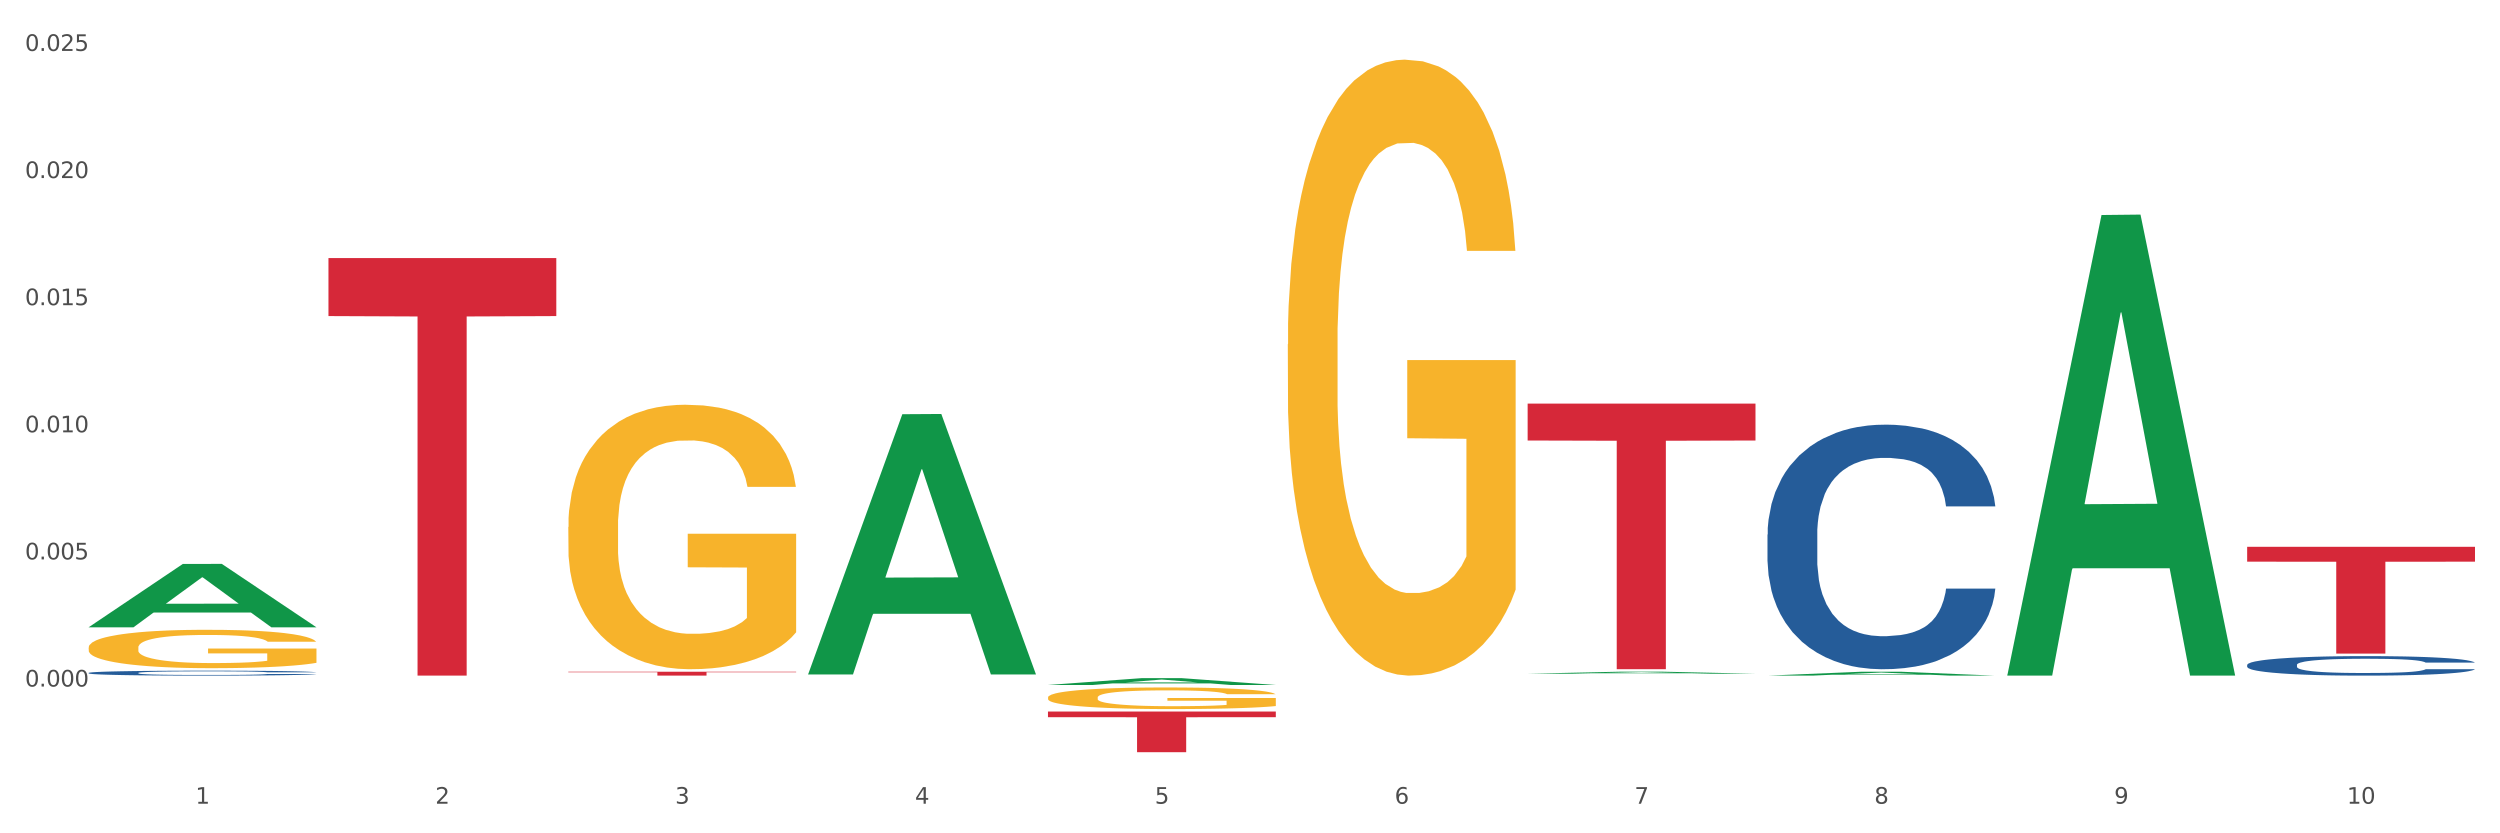 <?xml version="1.0" encoding="utf-8" standalone="no"?>
<!DOCTYPE svg PUBLIC "-//W3C//DTD SVG 1.1//EN"
  "http://www.w3.org/Graphics/SVG/1.1/DTD/svg11.dtd">
<svg xmlns:xlink="http://www.w3.org/1999/xlink" width="1080pt" height="360pt" viewBox="0 0 1080 360" xmlns="http://www.w3.org/2000/svg" version="1.1">
 <rect x="0" y="0" width="1080" height="360" fill="#333333" stroke="none"/>
 <defs>
  <style type="text/css">*{stroke-linejoin: round; stroke-linecap: butt}</style>
 </defs>
 <g id="figure_1">
  <g id="patch_1">
   <path d="M 0 360 
L 1080 360 
L 1080 0 
L 0 0 
z
" style="fill: #ffffff; stroke: #ffffff; stroke-linejoin: miter"/>
  </g>
  <g id="axes_1">
   <g id="matplotlib.axis_1">
    <g id="xtick_1">
     <g id="text_1">
      <!-- 1 -->
      <g style="fill: #4d4d4d" transform="translate(84.444 347.204) scale(0.096 -0.096)">
       <defs>
        <path id="DejaVuSans-31" d="M 794 531 
L 1825 531 
L 1825 4091 
L 703 3866 
L 703 4441 
L 1819 4666 
L 2450 4666 
L 2450 531 
L 3481 531 
L 3481 0 
L 794 0 
L 794 531 
z
" transform="scale(0.016)"/>
       </defs>
       <use xlink:href="#DejaVuSans-31"/>
      </g>
     </g>
    </g>
    <g id="xtick_2">
     <g id="text_2">
      <!-- 2 -->
      <g style="fill: #4d4d4d" transform="translate(188.053 347.204) scale(0.096 -0.096)">
       <defs>
        <path id="DejaVuSans-32" d="M 1228 531 
L 3431 531 
L 3431 0 
L 469 0 
L 469 531 
Q 828 903 1448 1529 
Q 2069 2156 2228 2338 
Q 2531 2678 2651 2914 
Q 2772 3150 2772 3378 
Q 2772 3750 2511 3984 
Q 2250 4219 1831 4219 
Q 1534 4219 1204 4116 
Q 875 4013 500 3803 
L 500 4441 
Q 881 4594 1212 4672 
Q 1544 4750 1819 4750 
Q 2544 4750 2975 4387 
Q 3406 4025 3406 3419 
Q 3406 3131 3298 2873 
Q 3191 2616 2906 2266 
Q 2828 2175 2409 1742 
Q 1991 1309 1228 531 
z
" transform="scale(0.016)"/>
       </defs>
       <use xlink:href="#DejaVuSans-32"/>
      </g>
     </g>
    </g>
    <g id="xtick_3">
     <g id="text_3">
      <!-- 3 -->
      <g style="fill: #4d4d4d" transform="translate(291.663 347.204) scale(0.096 -0.096)">
       <defs>
        <path id="DejaVuSans-33" d="M 2597 2516 
Q 3050 2419 3304 2112 
Q 3559 1806 3559 1356 
Q 3559 666 3084 287 
Q 2609 -91 1734 -91 
Q 1441 -91 1130 -33 
Q 819 25 488 141 
L 488 750 
Q 750 597 1062 519 
Q 1375 441 1716 441 
Q 2309 441 2620 675 
Q 2931 909 2931 1356 
Q 2931 1769 2642 2001 
Q 2353 2234 1838 2234 
L 1294 2234 
L 1294 2753 
L 1863 2753 
Q 2328 2753 2575 2939 
Q 2822 3125 2822 3475 
Q 2822 3834 2567 4026 
Q 2313 4219 1838 4219 
Q 1578 4219 1281 4162 
Q 984 4106 628 3988 
L 628 4550 
Q 988 4650 1302 4700 
Q 1616 4750 1894 4750 
Q 2613 4750 3031 4423 
Q 3450 4097 3450 3541 
Q 3450 3153 3228 2886 
Q 3006 2619 2597 2516 
z
" transform="scale(0.016)"/>
       </defs>
       <use xlink:href="#DejaVuSans-33"/>
      </g>
     </g>
    </g>
    <g id="xtick_4">
     <g id="text_4">
      <!-- 4 -->
      <g style="fill: #4d4d4d" transform="translate(395.273 347.204) scale(0.096 -0.096)">
       <defs>
        <path id="DejaVuSans-34" d="M 2419 4116 
L 825 1625 
L 2419 1625 
L 2419 4116 
z
M 2253 4666 
L 3047 4666 
L 3047 1625 
L 3713 1625 
L 3713 1100 
L 3047 1100 
L 3047 0 
L 2419 0 
L 2419 1100 
L 313 1100 
L 313 1709 
L 2253 4666 
z
" transform="scale(0.016)"/>
       </defs>
       <use xlink:href="#DejaVuSans-34"/>
      </g>
     </g>
    </g>
    <g id="xtick_5">
     <g id="text_5">
      <!-- 5 -->
      <g style="fill: #4d4d4d" transform="translate(498.883 347.204) scale(0.096 -0.096)">
       <defs>
        <path id="DejaVuSans-35" d="M 691 4666 
L 3169 4666 
L 3169 4134 
L 1269 4134 
L 1269 2991 
Q 1406 3038 1543 3061 
Q 1681 3084 1819 3084 
Q 2600 3084 3056 2656 
Q 3513 2228 3513 1497 
Q 3513 744 3044 326 
Q 2575 -91 1722 -91 
Q 1428 -91 1123 -41 
Q 819 9 494 109 
L 494 744 
Q 775 591 1075 516 
Q 1375 441 1709 441 
Q 2250 441 2565 725 
Q 2881 1009 2881 1497 
Q 2881 1984 2565 2268 
Q 2250 2553 1709 2553 
Q 1456 2553 1204 2497 
Q 953 2441 691 2322 
L 691 4666 
z
" transform="scale(0.016)"/>
       </defs>
       <use xlink:href="#DejaVuSans-35"/>
      </g>
     </g>
    </g>
    <g id="xtick_6">
     <g id="text_6">
      <!-- 6 -->
      <g style="fill: #4d4d4d" transform="translate(602.492 347.204) scale(0.096 -0.096)">
       <defs>
        <path id="DejaVuSans-36" d="M 2113 2584 
Q 1688 2584 1439 2293 
Q 1191 2003 1191 1497 
Q 1191 994 1439 701 
Q 1688 409 2113 409 
Q 2538 409 2786 701 
Q 3034 994 3034 1497 
Q 3034 2003 2786 2293 
Q 2538 2584 2113 2584 
z
M 3366 4563 
L 3366 3988 
Q 3128 4100 2886 4159 
Q 2644 4219 2406 4219 
Q 1781 4219 1451 3797 
Q 1122 3375 1075 2522 
Q 1259 2794 1537 2939 
Q 1816 3084 2150 3084 
Q 2853 3084 3261 2657 
Q 3669 2231 3669 1497 
Q 3669 778 3244 343 
Q 2819 -91 2113 -91 
Q 1303 -91 875 529 
Q 447 1150 447 2328 
Q 447 3434 972 4092 
Q 1497 4750 2381 4750 
Q 2619 4750 2861 4703 
Q 3103 4656 3366 4563 
z
" transform="scale(0.016)"/>
       </defs>
       <use xlink:href="#DejaVuSans-36"/>
      </g>
     </g>
    </g>
    <g id="xtick_7">
     <g id="text_7">
      <!-- 7 -->
      <g style="fill: #4d4d4d" transform="translate(706.102 347.204) scale(0.096 -0.096)">
       <defs>
        <path id="DejaVuSans-37" d="M 525 4666 
L 3525 4666 
L 3525 4397 
L 1831 0 
L 1172 0 
L 2766 4134 
L 525 4134 
L 525 4666 
z
" transform="scale(0.016)"/>
       </defs>
       <use xlink:href="#DejaVuSans-37"/>
      </g>
     </g>
    </g>
    <g id="xtick_8">
     <g id="text_8">
      <!-- 8 -->
      <g style="fill: #4d4d4d" transform="translate(809.712 347.204) scale(0.096 -0.096)">
       <defs>
        <path id="DejaVuSans-38" d="M 2034 2216 
Q 1584 2216 1326 1975 
Q 1069 1734 1069 1313 
Q 1069 891 1326 650 
Q 1584 409 2034 409 
Q 2484 409 2743 651 
Q 3003 894 3003 1313 
Q 3003 1734 2745 1975 
Q 2488 2216 2034 2216 
z
M 1403 2484 
Q 997 2584 770 2862 
Q 544 3141 544 3541 
Q 544 4100 942 4425 
Q 1341 4750 2034 4750 
Q 2731 4750 3128 4425 
Q 3525 4100 3525 3541 
Q 3525 3141 3298 2862 
Q 3072 2584 2669 2484 
Q 3125 2378 3379 2068 
Q 3634 1759 3634 1313 
Q 3634 634 3220 271 
Q 2806 -91 2034 -91 
Q 1263 -91 848 271 
Q 434 634 434 1313 
Q 434 1759 690 2068 
Q 947 2378 1403 2484 
z
M 1172 3481 
Q 1172 3119 1398 2916 
Q 1625 2713 2034 2713 
Q 2441 2713 2670 2916 
Q 2900 3119 2900 3481 
Q 2900 3844 2670 4047 
Q 2441 4250 2034 4250 
Q 1625 4250 1398 4047 
Q 1172 3844 1172 3481 
z
" transform="scale(0.016)"/>
       </defs>
       <use xlink:href="#DejaVuSans-38"/>
      </g>
     </g>
    </g>
    <g id="xtick_9">
     <g id="text_9">
      <!-- 9 -->
      <g style="fill: #4d4d4d" transform="translate(913.322 347.204) scale(0.096 -0.096)">
       <defs>
        <path id="DejaVuSans-39" d="M 703 97 
L 703 672 
Q 941 559 1184 500 
Q 1428 441 1663 441 
Q 2288 441 2617 861 
Q 2947 1281 2994 2138 
Q 2813 1869 2534 1725 
Q 2256 1581 1919 1581 
Q 1219 1581 811 2004 
Q 403 2428 403 3163 
Q 403 3881 828 4315 
Q 1253 4750 1959 4750 
Q 2769 4750 3195 4129 
Q 3622 3509 3622 2328 
Q 3622 1225 3098 567 
Q 2575 -91 1691 -91 
Q 1453 -91 1209 -44 
Q 966 3 703 97 
z
M 1959 2075 
Q 2384 2075 2632 2365 
Q 2881 2656 2881 3163 
Q 2881 3666 2632 3958 
Q 2384 4250 1959 4250 
Q 1534 4250 1286 3958 
Q 1038 3666 1038 3163 
Q 1038 2656 1286 2365 
Q 1534 2075 1959 2075 
z
" transform="scale(0.016)"/>
       </defs>
       <use xlink:href="#DejaVuSans-39"/>
      </g>
     </g>
    </g>
    <g id="xtick_10">
     <g id="text_10">
      <!-- 10 -->
      <g style="fill: #4d4d4d" transform="translate(1013.877 347.204) scale(0.096 -0.096)">
       <defs>
        <path id="DejaVuSans-30" d="M 2034 4250 
Q 1547 4250 1301 3770 
Q 1056 3291 1056 2328 
Q 1056 1369 1301 889 
Q 1547 409 2034 409 
Q 2525 409 2770 889 
Q 3016 1369 3016 2328 
Q 3016 3291 2770 3770 
Q 2525 4250 2034 4250 
z
M 2034 4750 
Q 2819 4750 3233 4129 
Q 3647 3509 3647 2328 
Q 3647 1150 3233 529 
Q 2819 -91 2034 -91 
Q 1250 -91 836 529 
Q 422 1150 422 2328 
Q 422 3509 836 4129 
Q 1250 4750 2034 4750 
z
" transform="scale(0.016)"/>
       </defs>
       <use xlink:href="#DejaVuSans-31"/>
       <use xlink:href="#DejaVuSans-30" transform="translate(63.623 0)"/>
      </g>
     </g>
    </g>
    <g id="xtick_11"/>
    <g id="xtick_12"/>
    <g id="xtick_13"/>
    <g id="xtick_14"/>
    <g id="xtick_15"/>
    <g id="xtick_16"/>
    <g id="xtick_17"/>
    <g id="xtick_18"/>
    <g id="xtick_19"/>
   </g>
   <g id="matplotlib.axis_2">
    <g id="ytick_1">
     <g id="text_11">
      <!-- 0.000 -->
      <g style="fill: #4d4d4d" transform="translate(10.8 296.589) scale(0.096 -0.096)">
       <defs>
        <path id="DejaVuSans-2e" d="M 684 794 
L 1344 794 
L 1344 0 
L 684 0 
L 684 794 
z
" transform="scale(0.016)"/>
       </defs>
       <use xlink:href="#DejaVuSans-30"/>
       <use xlink:href="#DejaVuSans-2e" transform="translate(63.623 0)"/>
       <use xlink:href="#DejaVuSans-30" transform="translate(95.41 0)"/>
       <use xlink:href="#DejaVuSans-30" transform="translate(159.033 0)"/>
       <use xlink:href="#DejaVuSans-30" transform="translate(222.656 0)"/>
      </g>
     </g>
    </g>
    <g id="ytick_2">
     <g id="text_12">
      <!-- 0.005 -->
      <g style="fill: #4d4d4d" transform="translate(10.8 241.671) scale(0.096 -0.096)">
       <use xlink:href="#DejaVuSans-30"/>
       <use xlink:href="#DejaVuSans-2e" transform="translate(63.623 0)"/>
       <use xlink:href="#DejaVuSans-30" transform="translate(95.41 0)"/>
       <use xlink:href="#DejaVuSans-30" transform="translate(159.033 0)"/>
       <use xlink:href="#DejaVuSans-35" transform="translate(222.656 0)"/>
      </g>
     </g>
    </g>
    <g id="ytick_3">
     <g id="text_13">
      <!-- 0.010 -->
      <g style="fill: #4d4d4d" transform="translate(10.8 186.754) scale(0.096 -0.096)">
       <use xlink:href="#DejaVuSans-30"/>
       <use xlink:href="#DejaVuSans-2e" transform="translate(63.623 0)"/>
       <use xlink:href="#DejaVuSans-30" transform="translate(95.41 0)"/>
       <use xlink:href="#DejaVuSans-31" transform="translate(159.033 0)"/>
       <use xlink:href="#DejaVuSans-30" transform="translate(222.656 0)"/>
      </g>
     </g>
    </g>
    <g id="ytick_4">
     <g id="text_14">
      <!-- 0.015 -->
      <g style="fill: #4d4d4d" transform="translate(10.8 131.837) scale(0.096 -0.096)">
       <use xlink:href="#DejaVuSans-30"/>
       <use xlink:href="#DejaVuSans-2e" transform="translate(63.623 0)"/>
       <use xlink:href="#DejaVuSans-30" transform="translate(95.41 0)"/>
       <use xlink:href="#DejaVuSans-31" transform="translate(159.033 0)"/>
       <use xlink:href="#DejaVuSans-35" transform="translate(222.656 0)"/>
      </g>
     </g>
    </g>
    <g id="ytick_5">
     <g id="text_15">
      <!-- 0.020 -->
      <g style="fill: #4d4d4d" transform="translate(10.8 76.92) scale(0.096 -0.096)">
       <use xlink:href="#DejaVuSans-30"/>
       <use xlink:href="#DejaVuSans-2e" transform="translate(63.623 0)"/>
       <use xlink:href="#DejaVuSans-30" transform="translate(95.41 0)"/>
       <use xlink:href="#DejaVuSans-32" transform="translate(159.033 0)"/>
       <use xlink:href="#DejaVuSans-30" transform="translate(222.656 0)"/>
      </g>
     </g>
    </g>
    <g id="ytick_6">
     <g id="text_16">
      <!-- 0.025 -->
      <g style="fill: #4d4d4d" transform="translate(10.8 22.003) scale(0.096 -0.096)">
       <use xlink:href="#DejaVuSans-30"/>
       <use xlink:href="#DejaVuSans-2e" transform="translate(63.623 0)"/>
       <use xlink:href="#DejaVuSans-30" transform="translate(95.41 0)"/>
       <use xlink:href="#DejaVuSans-32" transform="translate(159.033 0)"/>
       <use xlink:href="#DejaVuSans-35" transform="translate(222.656 0)"/>
      </g>
     </g>
    </g>
    <g id="ytick_7"/>
    <g id="ytick_8"/>
    <g id="ytick_9"/>
    <g id="ytick_10"/>
    <g id="ytick_11"/>
    <g id="ytick_12"/>
   </g>
   <g id="PolyCollection_1">
    <path d="M 38.283 270.951 
L 38.384 270.925 
L 78.974 243.624 
L 95.818 243.598 
L 136.712 271.002 
L 117.229 271.002 
L 108.401 264.621 
L 66.493 264.621 
L 66.188 264.724 
L 57.664 271.002 
L 38.283 271.002 
L 38.283 270.951 
L 71.769 260.812 
L 103.125 260.787 
L 87.599 249.439 
L 87.396 249.388 
L 87.193 249.465 
L 71.668 260.787 
L 71.769 260.812 
L 38.283 270.951 
z
" clip-path="url(#p02e4bd8092)" style="fill: #109648"/>
    <path d="M 970.771 287.228 
L 970.887 287.22 
L 970.887 287.005 
L 971.236 286.712 
L 972.516 286.173 
L 974.145 285.764 
L 976.937 285.287 
L 978.45 285.087 
L 980.428 284.863 
L 984.5 284.501 
L 989.154 284.193 
L 992.411 284.024 
L 994.854 283.916 
L 1000.323 283.723 
L 1003.464 283.639 
L 1006.722 283.569 
L 1009.514 283.523 
L 1014.168 283.469 
L 1017.891 283.446 
L 1022.196 283.438 
L 1025.803 283.446 
L 1030.573 283.477 
L 1037.554 283.569 
L 1040.23 283.623 
L 1043.836 283.716 
L 1047.56 283.839 
L 1050.585 283.962 
L 1054.075 284.139 
L 1057.682 284.37 
L 1061.172 284.663 
L 1063.615 284.933 
L 1065.593 285.218 
L 1067.338 285.564 
L 1068.618 285.942 
L 1069.2 286.257 
L 1047.909 286.257 
L 1047.327 285.972 
L 1046.163 285.664 
L 1045 285.456 
L 1043.72 285.287 
L 1041.742 285.094 
L 1039.997 284.971 
L 1037.088 284.825 
L 1034.412 284.732 
L 1032.202 284.678 
L 1029.526 284.632 
L 1023.825 284.586 
L 1019.753 284.586 
L 1017.193 284.601 
L 1014.052 284.64 
L 1011.376 284.694 
L 1008.234 284.786 
L 1005.791 284.886 
L 1003.348 285.017 
L 1001.952 285.11 
L 999.857 285.279 
L 998.461 285.418 
L 996.6 285.657 
L 995.553 285.826 
L 993.691 286.265 
L 992.877 286.589 
L 992.528 286.812 
L 992.295 287.058 
L 992.295 288.26 
L 992.993 288.799 
L 993.575 289.03 
L 994.505 289.292 
L 996.251 289.631 
L 998.81 289.962 
L 1001.486 290.201 
L 1003.697 290.347 
L 1005.791 290.455 
L 1007.885 290.54 
L 1010.445 290.617 
L 1012.539 290.663 
L 1015.681 290.709 
L 1019.404 290.733 
L 1022.312 290.733 
L 1028.246 290.694 
L 1030.922 290.656 
L 1033.482 290.602 
L 1036.274 290.517 
L 1038.484 290.424 
L 1039.764 290.355 
L 1041.859 290.209 
L 1043.487 290.055 
L 1044.884 289.878 
L 1045.814 289.724 
L 1046.861 289.492 
L 1047.676 289.231 
L 1047.909 289.092 
L 1069.2 289.092 
L 1068.735 289.369 
L 1067.92 289.639 
L 1066.291 290.001 
L 1065.012 290.209 
L 1063.034 290.463 
L 1060.939 290.679 
L 1058.031 290.917 
L 1055.355 291.095 
L 1052.562 291.249 
L 1049.537 291.387 
L 1044.069 291.58 
L 1042.091 291.634 
L 1037.903 291.726 
L 1034.645 291.78 
L 1029.875 291.834 
L 1024.988 291.865 
L 1019.869 291.873 
L 1015.332 291.857 
L 1010.329 291.811 
L 1007.187 291.765 
L 1003.697 291.695 
L 999.625 291.588 
L 995.785 291.457 
L 992.179 291.303 
L 988.804 291.125 
L 985.663 290.925 
L 981.591 290.594 
L 978.566 290.27 
L 976.355 289.97 
L 974.843 289.716 
L 973.33 289.392 
L 972.516 289.169 
L 971.236 288.63 
L 970.771 288.129 
L 970.771 287.228 
z
" clip-path="url(#p02e4bd8092)" style="fill: #255c99"/>
    <path d="M 38.283 279.736 
L 38.399 279.721 
L 38.399 279.176 
L 38.632 278.706 
L 39.794 277.57 
L 41.537 276.631 
L 42.815 276.131 
L 44.093 275.722 
L 45.604 275.313 
L 47.464 274.889 
L 50.834 274.267 
L 52.925 273.949 
L 55.482 273.616 
L 60.13 273.131 
L 63.5 272.859 
L 66.987 272.631 
L 72.681 272.359 
L 76.4 272.238 
L 80.351 272.147 
L 85.115 272.086 
L 88.718 272.071 
L 96.62 272.116 
L 103.36 272.253 
L 106.614 272.359 
L 110.798 272.541 
L 113.006 272.662 
L 116.608 272.904 
L 120.327 273.222 
L 122.883 273.495 
L 126.718 274.01 
L 129.623 274.525 
L 132.296 275.161 
L 133.691 275.601 
L 134.737 276.01 
L 135.666 276.479 
L 136.596 277.222 
L 115.678 277.222 
L 114.865 276.691 
L 113.587 276.191 
L 111.727 275.707 
L 110.1 275.404 
L 107.311 275.025 
L 104.755 274.783 
L 102.082 274.601 
L 98.828 274.449 
L 96.271 274.374 
L 92.669 274.313 
L 85.58 274.328 
L 80.816 274.449 
L 77.562 274.601 
L 75.47 274.737 
L 73.611 274.889 
L 71.519 275.101 
L 69.078 275.419 
L 67.335 275.707 
L 65.592 276.07 
L 64.198 276.434 
L 62.919 276.858 
L 61.873 277.312 
L 61.06 277.782 
L 60.363 278.358 
L 59.782 279.312 
L 59.782 281.387 
L 60.014 281.857 
L 60.595 282.478 
L 61.292 282.948 
L 62.455 283.508 
L 63.5 283.887 
L 65.476 284.432 
L 67.684 284.887 
L 69.427 285.175 
L 71.17 285.417 
L 74.192 285.75 
L 77.562 286.023 
L 80.467 286.19 
L 84.418 286.341 
L 87.091 286.402 
L 89.415 286.432 
L 95.109 286.432 
L 99.177 286.387 
L 103.709 286.281 
L 107.195 286.144 
L 110.1 285.978 
L 113.354 285.705 
L 115.446 285.447 
L 115.446 282.281 
L 89.88 282.266 
L 89.88 280.16 
L 136.712 280.16 
L 136.712 286.341 
L 134.737 286.659 
L 132.529 286.947 
L 130.205 287.205 
L 126.718 287.523 
L 122.535 287.826 
L 118.816 288.038 
L 114.865 288.22 
L 110.217 288.386 
L 104.174 288.538 
L 100.455 288.598 
L 95.807 288.644 
L 90.345 288.659 
L 85.58 288.629 
L 80.932 288.553 
L 76.051 288.417 
L 71.286 288.22 
L 67.684 288.023 
L 64.081 287.78 
L 60.247 287.462 
L 57.225 287.159 
L 54.901 286.887 
L 52.344 286.538 
L 49.555 286.084 
L 47.464 285.675 
L 45.604 285.25 
L 43.629 284.705 
L 42.234 284.235 
L 40.84 283.645 
L 40.026 283.205 
L 39.096 282.524 
L 38.399 281.569 
L 38.283 279.736 
z
" clip-path="url(#p02e4bd8092)" style="fill: #f7b32b"/>
    <path d="M 245.502 227.644 
L 245.619 227.539 
L 245.619 223.783 
L 245.851 220.548 
L 247.013 212.721 
L 248.756 206.252 
L 250.035 202.808 
L 251.313 199.99 
L 252.824 197.173 
L 254.683 194.251 
L 258.053 189.973 
L 260.145 187.781 
L 262.701 185.486 
L 267.35 182.146 
L 270.72 180.268 
L 274.206 178.703 
L 279.9 176.824 
L 283.619 175.989 
L 287.57 175.363 
L 292.335 174.946 
L 295.937 174.842 
L 303.84 175.155 
L 310.58 176.094 
L 313.834 176.824 
L 318.017 178.077 
L 320.225 178.911 
L 323.828 180.581 
L 327.546 182.772 
L 330.103 184.651 
L 333.938 188.199 
L 336.843 191.747 
L 339.516 196.129 
L 340.91 199.156 
L 341.956 201.973 
L 342.886 205.208 
L 343.816 210.321 
L 322.898 210.321 
L 322.084 206.669 
L 320.806 203.225 
L 318.947 199.886 
L 317.32 197.799 
L 314.531 195.19 
L 311.974 193.521 
L 309.301 192.268 
L 306.048 191.225 
L 303.491 190.703 
L 299.888 190.286 
L 292.8 190.39 
L 288.035 191.225 
L 284.781 192.268 
L 282.689 193.208 
L 280.83 194.251 
L 278.738 195.712 
L 276.298 197.903 
L 274.555 199.886 
L 272.812 202.391 
L 271.417 204.895 
L 270.139 207.817 
L 269.093 210.947 
L 268.28 214.182 
L 267.582 218.148 
L 267.001 224.722 
L 267.001 239.018 
L 267.234 242.253 
L 267.815 246.531 
L 268.512 249.766 
L 269.674 253.627 
L 270.72 256.236 
L 272.695 259.993 
L 274.903 263.123 
L 276.647 265.106 
L 278.39 266.776 
L 281.411 269.071 
L 284.781 270.95 
L 287.686 272.098 
L 291.638 273.141 
L 294.31 273.559 
L 296.635 273.767 
L 302.329 273.767 
L 306.396 273.454 
L 310.928 272.724 
L 314.415 271.785 
L 317.32 270.637 
L 320.574 268.758 
L 322.665 266.984 
L 322.665 245.175 
L 297.099 245.07 
L 297.099 230.566 
L 343.932 230.566 
L 343.932 273.141 
L 341.956 275.333 
L 339.748 277.315 
L 337.424 279.089 
L 333.938 281.281 
L 329.754 283.368 
L 326.036 284.829 
L 322.084 286.081 
L 317.436 287.229 
L 311.393 288.272 
L 307.674 288.69 
L 303.026 289.003 
L 297.564 289.107 
L 292.8 288.898 
L 288.151 288.377 
L 283.271 287.437 
L 278.506 286.081 
L 274.903 284.724 
L 271.301 283.055 
L 267.466 280.863 
L 264.445 278.776 
L 262.12 276.898 
L 259.564 274.498 
L 256.775 271.367 
L 254.683 268.55 
L 252.824 265.628 
L 250.848 261.871 
L 249.454 258.636 
L 248.059 254.566 
L 247.246 251.54 
L 246.316 246.844 
L 245.619 240.27 
L 245.502 227.644 
z
" clip-path="url(#p02e4bd8092)" style="fill: #f7b32b"/>
    <path d="M 452.722 301.298 
L 452.838 301.289 
L 452.838 300.982 
L 453.071 300.718 
L 454.233 300.078 
L 455.976 299.55 
L 457.254 299.268 
L 458.532 299.038 
L 460.043 298.808 
L 461.903 298.569 
L 465.273 298.219 
L 467.364 298.04 
L 469.921 297.852 
L 474.569 297.579 
L 477.939 297.426 
L 481.426 297.298 
L 487.12 297.144 
L 490.839 297.076 
L 494.79 297.025 
L 499.554 296.991 
L 503.157 296.982 
L 511.059 297.008 
L 517.799 297.085 
L 521.053 297.144 
L 525.237 297.247 
L 527.445 297.315 
L 531.047 297.451 
L 534.766 297.631 
L 537.322 297.784 
L 541.157 298.074 
L 544.062 298.364 
L 546.735 298.722 
L 548.13 298.97 
L 549.176 299.2 
L 550.105 299.464 
L 551.035 299.882 
L 530.117 299.882 
L 529.304 299.584 
L 528.026 299.302 
L 526.166 299.029 
L 524.539 298.859 
L 521.75 298.645 
L 519.194 298.509 
L 516.521 298.407 
L 513.267 298.321 
L 510.71 298.279 
L 507.108 298.245 
L 500.019 298.253 
L 495.255 298.321 
L 492.001 298.407 
L 489.909 298.483 
L 488.05 298.569 
L 485.958 298.688 
L 483.517 298.867 
L 481.774 299.029 
L 480.031 299.234 
L 478.637 299.439 
L 477.358 299.677 
L 476.312 299.933 
L 475.499 300.198 
L 474.802 300.522 
L 474.221 301.059 
L 474.221 302.228 
L 474.453 302.492 
L 475.034 302.842 
L 475.731 303.106 
L 476.894 303.422 
L 477.939 303.635 
L 479.915 303.942 
L 482.123 304.198 
L 483.866 304.36 
L 485.609 304.496 
L 488.631 304.684 
L 492.001 304.837 
L 494.906 304.931 
L 498.857 305.016 
L 501.53 305.051 
L 503.854 305.068 
L 509.548 305.068 
L 513.616 305.042 
L 518.148 304.982 
L 521.634 304.906 
L 524.539 304.812 
L 527.793 304.658 
L 529.885 304.513 
L 529.885 302.731 
L 504.319 302.722 
L 504.319 301.537 
L 551.151 301.537 
L 551.151 305.016 
L 549.176 305.196 
L 546.968 305.358 
L 544.644 305.503 
L 541.157 305.682 
L 536.974 305.852 
L 533.255 305.972 
L 529.304 306.074 
L 524.656 306.168 
L 518.613 306.253 
L 514.894 306.287 
L 510.246 306.313 
L 504.784 306.321 
L 500.019 306.304 
L 495.371 306.262 
L 490.49 306.185 
L 485.725 306.074 
L 482.123 305.963 
L 478.52 305.827 
L 474.686 305.648 
L 471.664 305.477 
L 469.34 305.323 
L 466.783 305.127 
L 463.994 304.871 
L 461.903 304.641 
L 460.043 304.402 
L 458.068 304.095 
L 456.673 303.831 
L 455.279 303.498 
L 454.465 303.251 
L 453.535 302.867 
L 452.838 302.33 
L 452.722 301.298 
z
" clip-path="url(#p02e4bd8092)" style="fill: #f7b32b"/>
    <path d="M 556.332 148.73 
L 556.448 148.487 
L 556.448 139.739 
L 556.68 132.205 
L 557.842 113.978 
L 559.586 98.91 
L 560.864 90.89 
L 562.142 84.329 
L 563.653 77.767 
L 565.512 70.962 
L 568.882 60.998 
L 570.974 55.895 
L 573.531 50.548 
L 578.179 42.771 
L 581.549 38.397 
L 585.035 34.751 
L 590.73 30.377 
L 594.448 28.433 
L 598.4 26.975 
L 603.164 26.003 
L 606.767 25.759 
L 614.669 26.489 
L 621.409 28.676 
L 624.663 30.377 
L 628.846 33.293 
L 631.054 35.237 
L 634.657 39.126 
L 638.375 44.229 
L 640.932 48.604 
L 644.767 56.867 
L 647.672 65.13 
L 650.345 75.337 
L 651.74 82.384 
L 652.785 88.946 
L 653.715 96.48 
L 654.645 108.388 
L 633.727 108.388 
L 632.914 99.882 
L 631.635 91.862 
L 629.776 84.086 
L 628.149 79.225 
L 625.36 73.149 
L 622.803 69.261 
L 620.131 66.345 
L 616.877 63.915 
L 614.32 62.699 
L 610.718 61.727 
L 603.629 61.97 
L 598.864 63.915 
L 595.61 66.345 
L 593.519 68.532 
L 591.659 70.962 
L 589.568 74.365 
L 587.127 79.468 
L 585.384 84.086 
L 583.641 89.918 
L 582.246 95.751 
L 580.968 102.556 
L 579.922 109.846 
L 579.109 117.38 
L 578.412 126.615 
L 577.83 141.926 
L 577.83 175.22 
L 578.063 182.754 
L 578.644 192.718 
L 579.341 200.252 
L 580.503 209.244 
L 581.549 215.319 
L 583.525 224.068 
L 585.733 231.359 
L 587.476 235.977 
L 589.219 239.865 
L 592.24 245.212 
L 595.61 249.586 
L 598.516 252.259 
L 602.467 254.69 
L 605.14 255.662 
L 607.464 256.148 
L 613.158 256.148 
L 617.225 255.419 
L 621.758 253.718 
L 625.244 251.53 
L 628.149 248.857 
L 631.403 244.483 
L 633.495 240.351 
L 633.495 189.559 
L 607.929 189.316 
L 607.929 155.535 
L 654.761 155.535 
L 654.761 254.69 
L 652.785 259.793 
L 650.577 264.411 
L 648.253 268.542 
L 644.767 273.646 
L 640.583 278.506 
L 636.865 281.908 
L 632.914 284.825 
L 628.265 287.498 
L 622.222 289.928 
L 618.504 290.9 
L 613.855 291.63 
L 608.394 291.873 
L 603.629 291.386 
L 598.981 290.171 
L 594.1 287.984 
L 589.335 284.825 
L 585.733 281.665 
L 582.13 277.777 
L 578.295 272.674 
L 575.274 267.813 
L 572.95 263.439 
L 570.393 257.849 
L 567.604 250.558 
L 565.512 243.996 
L 563.653 237.192 
L 561.677 228.443 
L 560.283 220.909 
L 558.888 211.431 
L 558.075 204.383 
L 557.145 193.447 
L 556.448 178.137 
L 556.332 148.73 
z
" clip-path="url(#p02e4bd8092)" style="fill: #f7b32b"/>
    <path d="M 141.893 111.475 
L 240.322 111.475 
L 240.322 136.544 
L 201.603 136.714 
L 201.603 291.873 
L 180.378 291.873 
L 180.378 136.714 
L 141.893 136.544 
L 141.893 111.644 
L 141.893 111.475 
z
" clip-path="url(#p02e4bd8092)" style="fill: #d62839"/>
    <path d="M 245.502 290.176 
L 343.932 290.176 
L 343.932 290.411 
L 305.213 290.413 
L 305.213 291.873 
L 283.988 291.873 
L 283.988 290.413 
L 245.502 290.411 
L 245.502 290.177 
L 245.502 290.176 
z
" clip-path="url(#p02e4bd8092)" style="fill: #d62839"/>
    <path d="M 452.722 307.39 
L 551.151 307.39 
L 551.151 309.83 
L 512.433 309.847 
L 512.433 324.95 
L 491.207 324.95 
L 491.207 309.847 
L 452.722 309.83 
L 452.722 307.407 
L 452.722 307.39 
z
" clip-path="url(#p02e4bd8092)" style="fill: #d62839"/>
    <path d="M 659.941 174.357 
L 758.371 174.357 
L 758.371 190.3 
L 719.652 190.408 
L 719.652 289.08 
L 698.427 289.08 
L 698.427 190.408 
L 659.941 190.3 
L 659.941 174.465 
L 659.941 174.357 
z
" clip-path="url(#p02e4bd8092)" style="fill: #d62839"/>
    <path d="M 970.771 236.228 
L 1069.2 236.228 
L 1069.2 242.64 
L 1030.481 242.683 
L 1030.481 282.37 
L 1009.256 282.37 
L 1009.256 242.683 
L 970.771 242.64 
L 970.771 236.271 
L 970.771 236.228 
z
" clip-path="url(#p02e4bd8092)" style="fill: #d62839"/>
    <path d="M 763.551 230.923 
L 763.668 230.826 
L 763.668 228.124 
L 764.017 224.457 
L 765.296 217.702 
L 766.925 212.588 
L 769.718 206.605 
L 771.23 204.096 
L 773.208 201.297 
L 777.28 196.762 
L 781.934 192.902 
L 785.192 190.779 
L 787.635 189.428 
L 793.103 187.015 
L 796.245 185.954 
L 799.502 185.085 
L 802.295 184.506 
L 806.949 183.831 
L 810.672 183.541 
L 814.976 183.445 
L 818.583 183.541 
L 823.353 183.927 
L 830.334 185.085 
L 833.01 185.761 
L 836.617 186.919 
L 840.34 188.463 
L 843.365 190.007 
L 846.855 192.226 
L 850.462 195.121 
L 853.953 198.788 
L 856.396 202.166 
L 858.374 205.736 
L 860.119 210.079 
L 861.399 214.807 
L 861.981 218.764 
L 840.689 218.764 
L 840.107 215.193 
L 838.944 211.333 
L 837.78 208.728 
L 836.501 206.605 
L 834.523 204.192 
L 832.777 202.648 
L 829.869 200.815 
L 827.193 199.657 
L 824.982 198.981 
L 822.306 198.402 
L 816.605 197.823 
L 812.533 197.823 
L 809.974 198.016 
L 806.832 198.499 
L 804.156 199.174 
L 801.015 200.332 
L 798.572 201.587 
L 796.128 203.227 
L 794.732 204.385 
L 792.638 206.508 
L 791.242 208.245 
L 789.38 211.237 
L 788.333 213.36 
L 786.472 218.86 
L 785.657 222.913 
L 785.308 225.712 
L 785.075 228.8 
L 785.075 243.854 
L 785.773 250.609 
L 786.355 253.504 
L 787.286 256.785 
L 789.031 261.031 
L 791.591 265.18 
L 794.267 268.172 
L 796.477 270.005 
L 798.572 271.356 
L 800.666 272.418 
L 803.225 273.383 
L 805.32 273.962 
L 808.461 274.541 
L 812.184 274.83 
L 815.093 274.83 
L 821.026 274.348 
L 823.702 273.865 
L 826.262 273.19 
L 829.054 272.128 
L 831.265 270.97 
L 832.545 270.102 
L 834.639 268.268 
L 836.268 266.338 
L 837.664 264.119 
L 838.595 262.189 
L 839.642 259.294 
L 840.456 256.013 
L 840.689 254.276 
L 861.981 254.276 
L 861.515 257.75 
L 860.701 261.127 
L 859.072 265.663 
L 857.792 268.268 
L 855.814 271.453 
L 853.72 274.155 
L 850.811 277.146 
L 848.135 279.366 
L 845.343 281.296 
L 842.318 283.033 
L 836.85 285.445 
L 834.872 286.121 
L 830.683 287.279 
L 827.426 287.954 
L 822.655 288.63 
L 817.769 289.016 
L 812.65 289.112 
L 808.112 288.919 
L 803.109 288.34 
L 799.968 287.761 
L 796.477 286.893 
L 792.405 285.542 
L 788.566 283.901 
L 784.959 281.971 
L 781.585 279.752 
L 778.444 277.243 
L 774.371 273.093 
L 771.346 269.04 
L 769.136 265.277 
L 767.623 262.092 
L 766.111 258.039 
L 765.296 255.241 
L 764.017 248.486 
L 763.551 242.213 
L 763.551 230.923 
z
" clip-path="url(#p02e4bd8092)" style="fill: #255c99"/>
    <path d="M 38.283 290.691 
L 38.399 290.689 
L 38.399 290.635 
L 38.748 290.56 
L 40.028 290.423 
L 41.657 290.319 
L 44.449 290.198 
L 45.962 290.147 
L 47.94 290.09 
L 52.012 289.998 
L 56.666 289.92 
L 59.923 289.877 
L 62.367 289.849 
L 67.835 289.8 
L 70.976 289.779 
L 74.234 289.761 
L 77.026 289.749 
L 81.68 289.736 
L 85.403 289.73 
L 89.708 289.728 
L 93.315 289.73 
L 98.085 289.737 
L 105.066 289.761 
L 107.742 289.775 
L 111.349 289.798 
L 115.072 289.83 
L 118.097 289.861 
L 121.587 289.906 
L 125.194 289.965 
L 128.684 290.039 
L 131.128 290.108 
L 133.106 290.18 
L 134.851 290.268 
L 136.131 290.364 
L 136.712 290.445 
L 115.421 290.445 
L 114.839 290.372 
L 113.676 290.294 
L 112.512 290.241 
L 111.232 290.198 
L 109.254 290.149 
L 107.509 290.117 
L 104.601 290.08 
L 101.925 290.057 
L 99.714 290.043 
L 97.038 290.031 
L 91.337 290.02 
L 87.265 290.02 
L 84.705 290.023 
L 81.564 290.033 
L 78.888 290.047 
L 75.747 290.07 
L 73.303 290.096 
L 70.86 290.129 
L 69.464 290.153 
L 67.37 290.196 
L 65.974 290.231 
L 64.112 290.292 
L 63.065 290.335 
L 61.203 290.447 
L 60.389 290.529 
L 60.04 290.586 
L 59.807 290.648 
L 59.807 290.954 
L 60.505 291.091 
L 61.087 291.15 
L 62.018 291.216 
L 63.763 291.303 
L 66.323 291.387 
L 68.999 291.447 
L 71.209 291.485 
L 73.303 291.512 
L 75.398 291.534 
L 77.957 291.553 
L 80.051 291.565 
L 83.193 291.577 
L 86.916 291.583 
L 89.825 291.583 
L 95.758 291.573 
L 98.434 291.563 
L 100.994 291.549 
L 103.786 291.528 
L 105.997 291.504 
L 107.277 291.487 
L 109.371 291.449 
L 111 291.41 
L 112.396 291.365 
L 113.327 291.326 
L 114.374 291.267 
L 115.188 291.201 
L 115.421 291.165 
L 136.712 291.165 
L 136.247 291.236 
L 135.432 291.304 
L 133.804 291.397 
L 132.524 291.449 
L 130.546 291.514 
L 128.452 291.569 
L 125.543 291.63 
L 122.867 291.675 
L 120.075 291.714 
L 117.05 291.749 
L 111.581 291.798 
L 109.603 291.812 
L 105.415 291.835 
L 102.157 291.849 
L 97.387 291.863 
L 92.501 291.871 
L 87.381 291.873 
L 82.844 291.869 
L 77.841 291.857 
L 74.7 291.845 
L 71.209 291.827 
L 67.137 291.8 
L 63.298 291.767 
L 59.691 291.728 
L 56.317 291.683 
L 53.175 291.632 
L 49.103 291.547 
L 46.078 291.465 
L 43.868 291.389 
L 42.355 291.324 
L 40.843 291.242 
L 40.028 291.185 
L 38.748 291.048 
L 38.283 290.921 
L 38.283 290.691 
z
" clip-path="url(#p02e4bd8092)" style="fill: #255c99"/>
    <path d="M 349.112 291.152 
L 349.214 291.046 
L 389.803 178.94 
L 406.648 178.834 
L 447.542 291.363 
L 428.059 291.363 
L 419.23 265.159 
L 377.322 265.159 
L 377.017 265.582 
L 368.494 291.363 
L 349.112 291.363 
L 349.112 291.152 
L 382.598 249.521 
L 413.954 249.416 
L 398.428 202.819 
L 398.225 202.608 
L 398.022 202.925 
L 382.497 249.416 
L 382.598 249.521 
L 349.112 291.152 
z
" clip-path="url(#p02e4bd8092)" style="fill: #109648"/>
    <path d="M 452.722 295.908 
L 452.823 295.905 
L 493.413 292.944 
L 510.257 292.941 
L 551.151 295.914 
L 531.668 295.914 
L 522.84 295.222 
L 480.932 295.222 
L 480.627 295.233 
L 472.103 295.914 
L 452.722 295.914 
L 452.722 295.908 
L 486.208 294.808 
L 517.564 294.806 
L 502.038 293.575 
L 501.835 293.569 
L 501.632 293.578 
L 486.107 294.806 
L 486.208 294.808 
L 452.722 295.908 
z
" clip-path="url(#p02e4bd8092)" style="fill: #109648"/>
    <path d="M 659.941 291.046 
L 660.043 291.045 
L 700.632 290.15 
L 717.477 290.149 
L 758.371 291.048 
L 738.888 291.048 
L 730.06 290.838 
L 688.151 290.838 
L 687.847 290.842 
L 679.323 291.048 
L 659.941 291.048 
L 659.941 291.046 
L 693.428 290.714 
L 724.783 290.713 
L 709.258 290.34 
L 709.055 290.339 
L 708.852 290.341 
L 693.326 290.713 
L 693.428 290.714 
L 659.941 291.046 
z
" clip-path="url(#p02e4bd8092)" style="fill: #109648"/>
    <path d="M 763.551 291.869 
L 763.653 291.868 
L 804.242 290.183 
L 821.087 290.181 
L 861.981 291.873 
L 842.498 291.873 
L 833.669 291.479 
L 791.761 291.479 
L 791.456 291.485 
L 782.933 291.873 
L 763.551 291.873 
L 763.551 291.869 
L 797.037 291.244 
L 828.393 291.242 
L 812.867 290.541 
L 812.664 290.538 
L 812.461 290.543 
L 796.936 291.242 
L 797.037 291.244 
L 763.551 291.869 
z
" clip-path="url(#p02e4bd8092)" style="fill: #109648"/>
    <path d="M 867.161 291.499 
L 867.262 291.311 
L 907.852 92.887 
L 924.696 92.7 
L 965.59 291.873 
L 946.107 291.873 
L 937.279 245.492 
L 895.371 245.492 
L 895.066 246.241 
L 886.542 291.873 
L 867.161 291.873 
L 867.161 291.499 
L 900.647 217.814 
L 932.003 217.627 
L 916.477 135.153 
L 916.274 134.779 
L 916.071 135.34 
L 900.546 217.627 
L 900.647 217.814 
L 867.161 291.499 
z
" clip-path="url(#p02e4bd8092)" style="fill: #109648"/>
   </g>
  </g>
 </g>
 <defs>
  <clipPath id="p02e4bd8092">
   <rect x="38.283" y="10.8" width="1030.917" height="329.109"/>
  </clipPath>
 </defs>
</svg>
